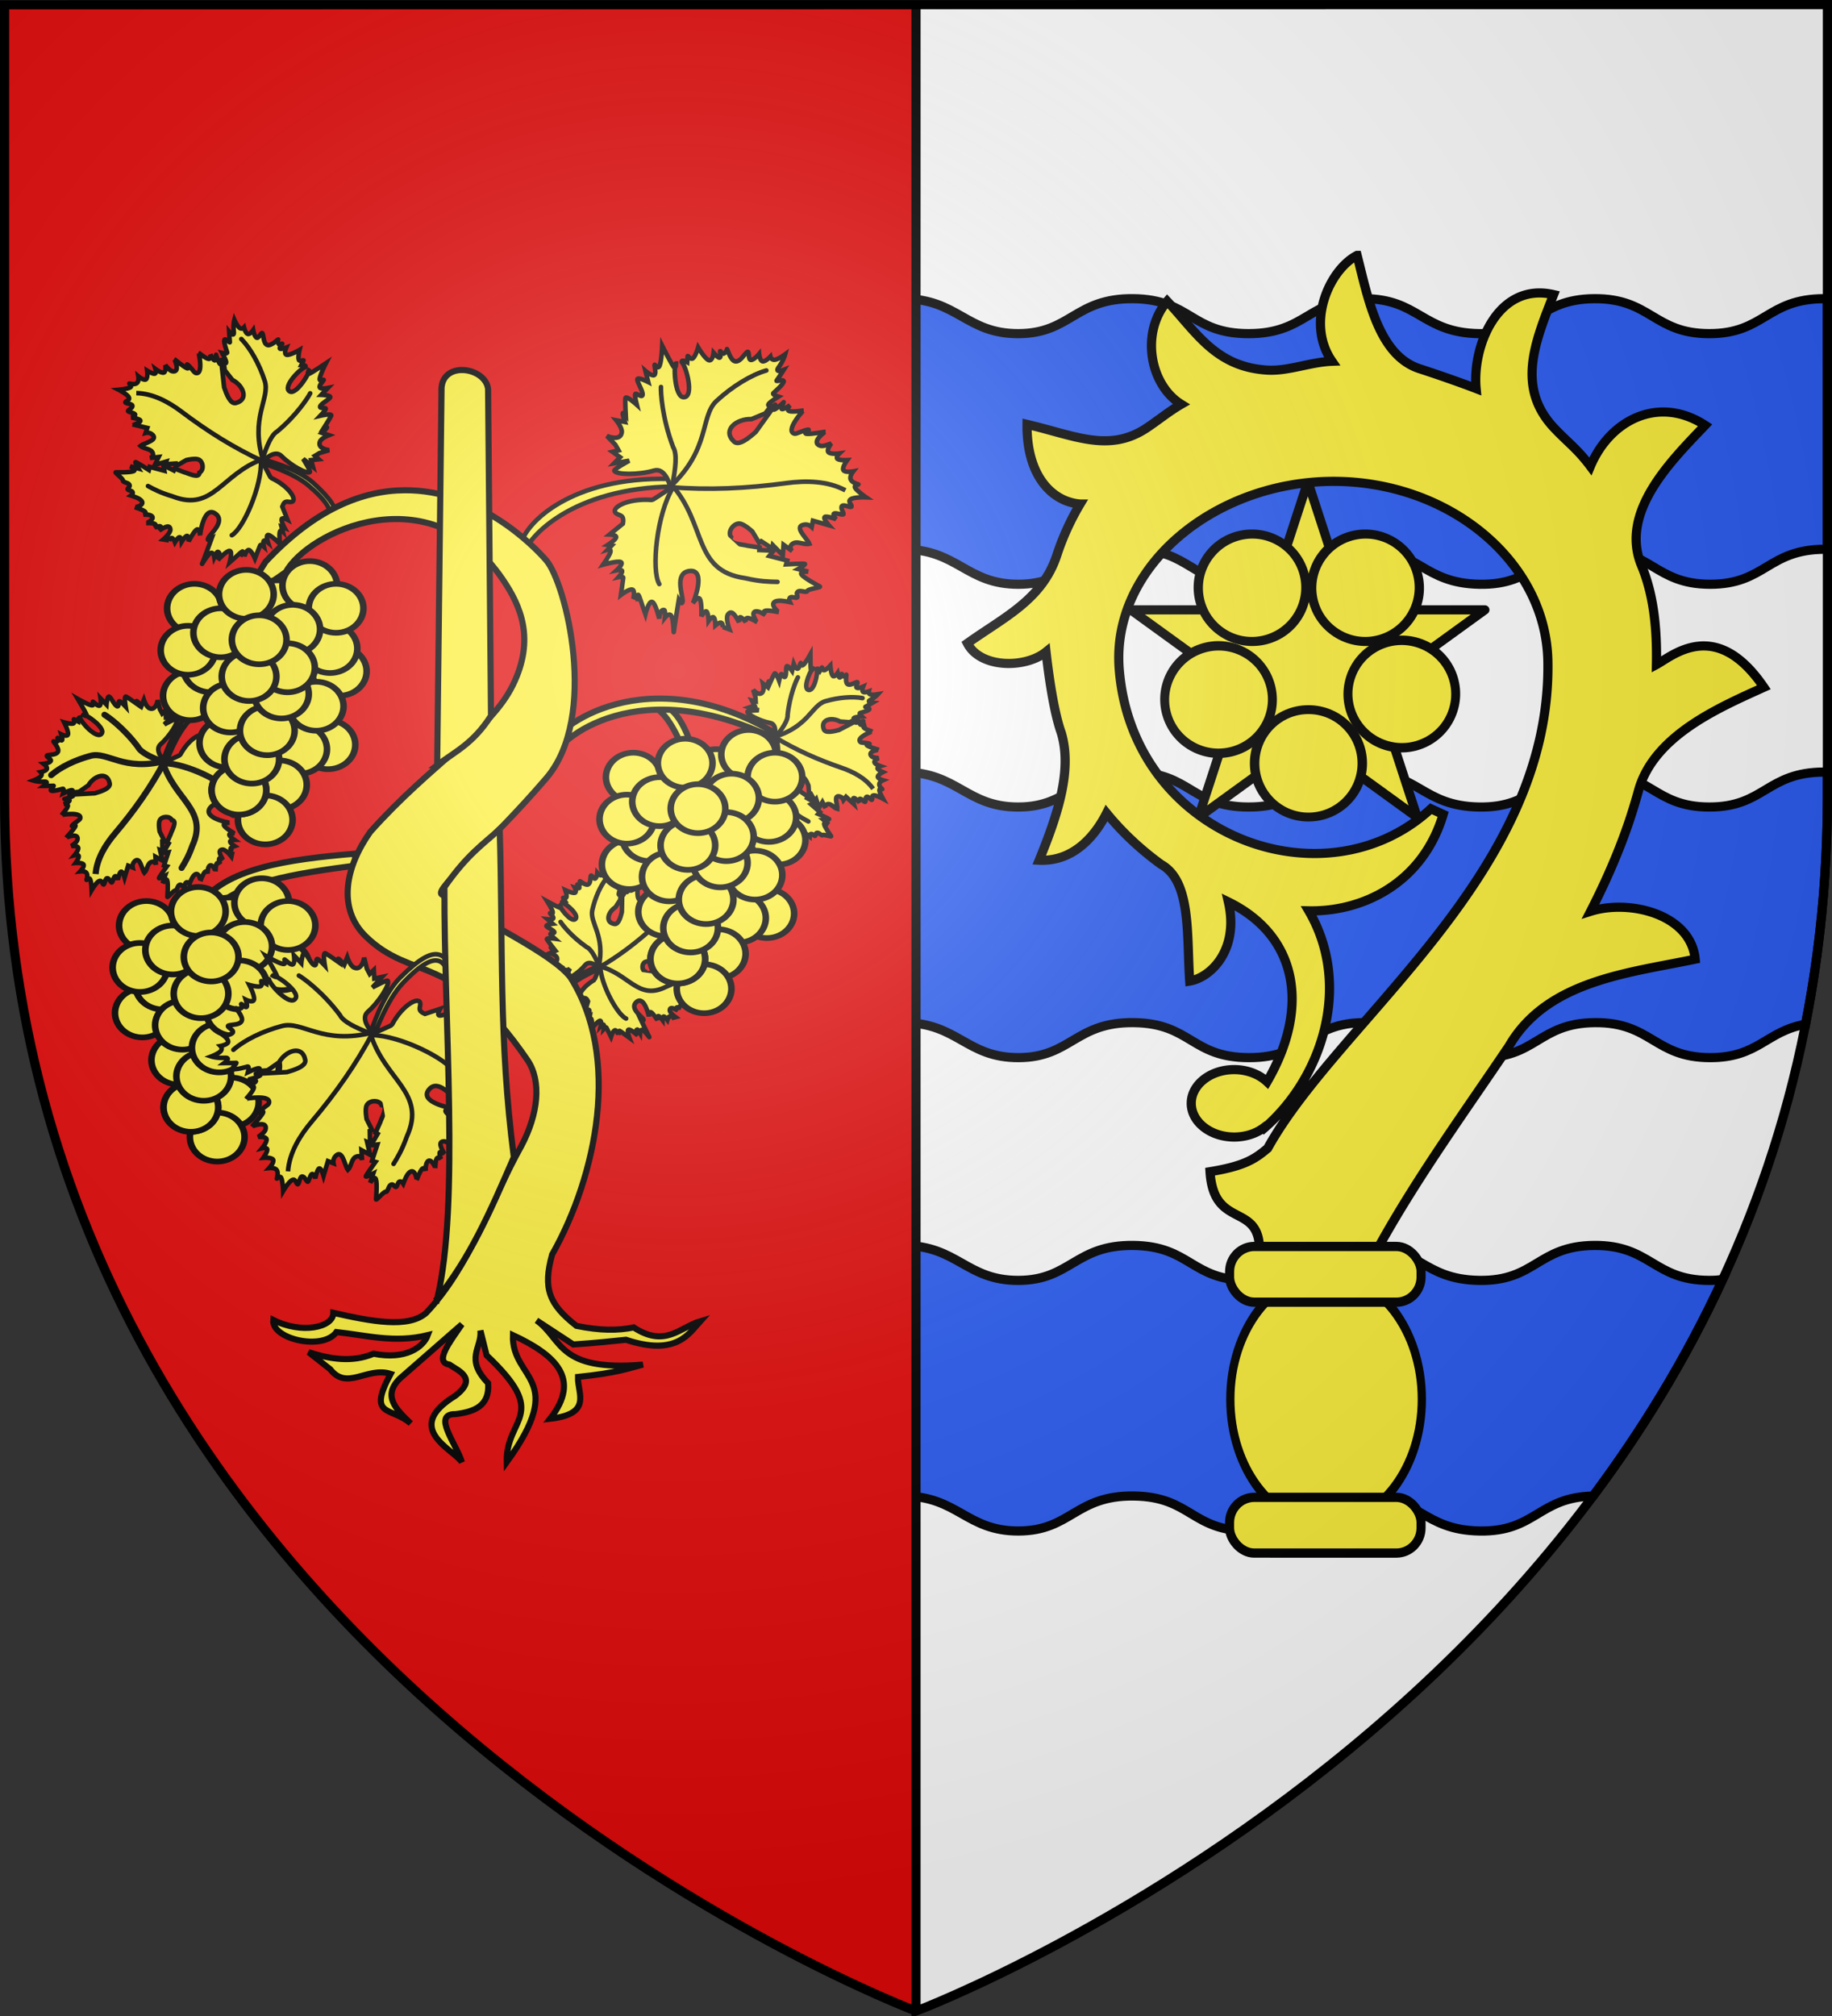 <svg xmlns="http://www.w3.org/2000/svg" xmlns:xlink="http://www.w3.org/1999/xlink" width="600" height="660"><rect width="100%" height="100%" fill="#333333" stroke="none"/><radialGradient id="d" cx="221.445" cy="226.331" r="300" gradientTransform="matrix(1.353 0 0 1.349 -77.63 -85.747)" gradientUnits="userSpaceOnUse"><stop offset="0" stop-color="#fff" stop-opacity=".314"/><stop offset=".19" stop-color="#fff" stop-opacity=".251"/><stop offset=".6" stop-color="#6b6b6b" stop-opacity=".125"/><stop offset="1" stop-opacity=".125"/></radialGradient><g fill-rule="evenodd"><path fill="#fff" d="M300 1.5v657s271.164-102.986 296.563-358.363a398 398 0 0 0 1.937-39.39V1.5z"/><path fill="#2b5df2" stroke="#000" stroke-width="3" d="M295.816 97.785c-10.637-.043-15.394 3.883-21.316 7.285v77.487c3.405-1.631 15.635-2.766 21.354-2.743 17.888.072 20.571 11.513 37.746 11.463 17.174-.05 18.572-11.702 37.726-11.463 18.852.236 18.8 11.453 37.746 11.463 18.946.011 19.748-11.44 37.748-11.463s19.105 11.145 37.746 11.463 19.183-11.303 37.764-11.463c18.587-.16 19.477 11.432 37.71 11.463 18.231.032 18.821-11.463 37.765-11.463.24 0 .46.016.695.02V97.813c-.342-.008-.667-.028-1.021-.028-18.924 0-19.515 11.475-37.729 11.444-18.214-.032-19.106-11.603-37.674-11.444-18.562.16-19.088 11.761-37.71 11.444-18.623-.318-19.745-11.466-37.727-11.444-17.982.023-18.785 11.454-37.711 11.444-18.926-.011-18.877-11.209-37.71-11.444-19.134-.239-20.516 11.394-37.673 11.444s-19.858-11.372-37.729-11.444zm0 154.975c-10.637-.044-15.394 3.88-21.316 7.283v77.486c3.405-1.63 15.635-2.763 21.354-2.74 17.888.072 20.571 11.51 37.746 11.461 17.174-.05 18.572-11.7 37.726-11.46 18.852.234 18.8 11.45 37.746 11.46s19.748-11.438 37.748-11.46 19.105 11.142 37.746 11.46 19.183-11.301 37.764-11.46c18.587-.16 19.477 11.428 37.71 11.46 15.882.028 18.393-8.68 31.296-10.926 4.615-23.437 7.164-48.298 7.164-74.636v-7.9c-.342-.009-.667-.028-1.021-.028-18.924 0-19.515 11.475-37.729 11.443-18.214-.031-19.106-11.603-37.674-11.443-18.562.16-19.088 11.761-37.71 11.443-18.623-.318-19.745-11.466-37.727-11.443s-18.785 11.454-37.711 11.443c-18.926-.01-18.877-11.208-37.71-11.443-19.134-.24-20.516 11.393-37.673 11.443s-19.858-11.372-37.729-11.443zm0 154.972c-10.637-.043-15.394 3.883-21.316 7.286v77.486c3.405-1.63 15.635-2.766 21.354-2.742 17.888.071 20.571 11.51 37.746 11.46 17.174-.05 18.572-11.7 37.726-11.46 18.852.235 18.8 11.45 37.746 11.46s19.748-11.438 37.748-11.46 19.105 11.143 37.746 11.46c18.442.315 19.182-11.044 37.184-11.443 15.952-21.365 30.448-44.947 42.436-70.863-1.36.164-2.821.263-4.436.26-18.214-.032-19.106-11.603-37.674-11.444-18.562.16-19.088 11.762-37.71 11.444-18.623-.318-19.745-11.466-37.727-11.444-17.982.023-18.785 11.454-37.711 11.444s-18.877-11.208-37.71-11.444c-19.134-.238-20.516 11.394-37.673 11.444s-19.858-11.372-37.729-11.444z"/><path fill="#e20909" d="M1.5 1.5v259.246c0 13.518.669 26.64 1.938 39.39C29.008 556.583 300 658.5 300 658.5V1.5z"/></g><path fill="none" stroke="#000" stroke-width="3" d="M300 658.5V1.5"/><g stroke="#000"><g transform="translate(894 -304)"><path fill="#fcef3c" fill-rule="evenodd" stroke-width="2" d="M-665.914 552.234c-2.68-6.878-5.07-15.203-10.94-17.438l-3.66.266c5.08 2.086 8.534 9.96 11.944 17.993z"/><g fill="#fcef3c" stroke-width="2.132"><path fill-rule="evenodd" d="M-225.343 338.522c-2.299-1.61-9.748-2.207 1.861-14.096 4.828-4.944 14.4-8.72 14.4-8.72s-1.886 4.869-2.086 4.984c-6.214 3.583-8.34 8.754-5.923 8.653.997.069 1.957-1.089 3.023 1.295l-1.319 4.533s1.623-1.05 1.925-.38c.302.669-.718 3.058-.718 3.058l.983-.477-.237 1.521s.675-.835 1.002.197c.327 1.031.304 3.93.304 3.93s2.6-3.14 3.586-3.344c.986-.205.357 2.523.357 2.523s.975-1.023 1.351-.709.152 1.965.152 1.965.93-.994 1.167-.593c.238.4 2.157 4.28 2.157 4.28s.896-2.758 1.753-3.02 1.675 1.973 1.675 1.973-.054-1.374.297-1.422c.35-.048 1.108 1.23 1.108 1.23s-2.513-2.96.527-.606 3.251 2.497 3.251 2.497-1.405-3.652-.456-3.972 4.254 2.694 4.254 2.694-1.427-2.3-.232-2.74c.365-.134 1.346 1.63 1.346 1.63s.113-1.89 1.18-1.425 3.442 3.887 3.086 3.286c-.356-.6-3.866-8.017-3.866-8.017s1.744.836 1.042-.378c-.75-1.296-6.405-5.022-3.165-7.902 3.626-3.224 5.814 6.412 5.802 6.8 0 0-.083-2.488.916-2.083s3.08 3.702 3.08 3.702-.192-1.871.395-1.895 1.952 1.799 1.952 1.799.01-1.585.573-1.595c.564-.01 1.682 1.557 1.682 1.557s.379-1.336.876-1.51c.498-.175 1.115.813 1.115.813l-.06-.1 1.866-.482s-2.436-1.747-2.66-2.98c-.13-2.273 2.448-.768 3.714-.152 0 0-.956-1.187-.435-1.375.52-.19 1.945.292 1.945.292s-.879-.788-.225-1.232c.655-.444 2.842-.543 2.842-.543-.362.055-3.998-1.575-1.3-2.62.507-.196 1.985-.281 1.985-.281s-1.26-.31-.594-1.002c.666-.691 3.257-1.764 3.257-1.764-.277.125-4.424-.495-1.787-2.59.771-.612 2.703-1.417 2.703-1.417s-.876-.516-.654-1.102 1.84-.74 1.543-1.24-1.01-.638-.68-1.36c.332-.722 2.21-.97 2.005-1.53-.205-.558 2.636-3.023 2.148-2.992-.488.03-4.73.558-5.973.169-1.243-.39 1.002-1.726 1.002-1.726l-2.697 1.001s1.134-2.358.705-2.227-4.16 3.017-4.16 3.017l-.35-1.017-4.779 1.756.151-1.88-3.322 2.08-.356-.601-3.04 1.49c-1.19.37-4.86 2.822-5.11.59-1.637-.622-1.62-3.574-.07-4.407 1.153-.62 4.085-.166 4.085-.166l3.297 1.507.224-.69 3.626-.073-.382-.86 3.857.745-1.484-2.505 2.954.074s-1.445-.212-1.135-1.487c.423-1.741 2.713-1.561 3.883-2.843-1.374-.925-6.593-1.366-4.056-3.641.818-.733 1.958-.54 1.958-.54l-.706-1.617 4.319-1.468s-2.405-.588-2.236-1.21c.17-.62 2.914-1.275 2.914-1.275s-1.548-.37-1.325-.955c.222-.586 2.452-.986 2.215-1.387-.238-.4-1.746-.864-1.59-1.614.157-.75 2.512-.886 2.215-1.387-.297-.5-1.752-.448-1.286-1.53.466-1.081 3.151-2.796 3.151-2.796s-2.97.006-3.923-.428.54-1.437.112-1.306c-.429.13-1.708.588-2.499.054-.791-.535-.666-2.193-.666-2.193s-1.648 1.65-2.426 1.245c-.779-.406-.687-2.867-.687-2.867s-1.719 1.317-2.426 1.244-.402-1.533-.402-1.533-1.854 1.676-2.703 1.418c-.85-.259-.693-2.45-.693-2.45s-1.248 2.006-2.077 2.26c-2.911.896-1.16-3.942-1.095-3.983 0 0-2.862 2.856-3.922 3.417s.36-1.634-.317-1.175-1.98 2.834-2.393 3.008c-2.708 1.146-1.763-6.586-1.663-6.65 0 0-2.173 2.151-3.144 2.381-.97.23-.739-1.46-.739-1.46s-.77 2.062-1.252 2.157c-.481.096-.634-2.35-.673-1.776s-.588 2.531-.962 3.075c-.374.543-.574-2.25-.534-.902l-.17 8.896c-.542 2.19-1.526 5.863-3.413 5.57-4.626-.717-2.952-5.702.434-7.807l2.246-3.485.132-2.554s-.902.668-.851-.154c.05-.821 1.054-3.132 1.054-3.132s-1.806.582-1.675-.05c.132-.632.86-3.354.553-4.192s-1.82 1.414-1.78.84-.066-3.529-.066-3.529-1.622 2.389-1.556.15c.065-2.238-.549-3.914-.549-3.914s-.726 2.137-1.476 2.847-1.523-.008-1.523-.008-.298 2.006-1.041 2.3c-.743.293-1.932-1.125-1.932-1.125s-.196 2.285-.956 2.658-1.793-2.173-2.083-1.168.032 3.31-1.22 3.922c-1.25.612-4.021-1.876-3.784-1.476s.218 1.169-.085 1.564c-.303.396-1.365-.381-1.128.02.238.4 1.2 1.17.89 1.502-.31.331-2.129-.177-2.129-.177s1.14 2.136.053 2.438-4.398-1.229-4.398-1.229.779 2.328.529 3.24-1.767.008-1.53.408l.831 1.403s-1.8.165-1.292.809c1.706.27 8.482 6.04 5.948 7.71-2.135 1.407-7.609-6.121-7.003-6.5 0 0 .983 1.444.073 1.19-.91-.255-5.954-3.002-5.954-3.002s2.2 3.498 2.513 4.881c.314 1.383-1.497.25-1.26.651s1.803 1.653 1.518 2.347c-.285.693-2.657.427-2.657.427l2.374 2.084s-3.297.416-2.881 1.117 3.149 1.737 3.614 2.682-2.17.397-1.754 1.098 1.979 2.057 1.979 2.057-4.134-.57-3.6.331c.534.902 2.744 3.776 2.744 3.776s-1.214-.339-.976.062c.237.4 1.833 1.599 1.833 1.599l-2.208.97s2.578.746 3.138 1.88c1.18 2.39-2.82 3.14-2.82 3.14l3.31.675 1.602.782-1.147 1.267 2.558.047-.402 2.311 3.022-2.963s-2.217 4.4-1.813 4.636c1.038.607 6.126-2.766 8.977-6.264 2.008-2.464 5.776.779 5.776.779s-10.418 3.608-15.591 9.197c-10.934 11.815-5.715 13.142-1.682 16.265z" transform="matrix(.704 0 0 .703 -550.719 399.384)"/><g stroke-linecap="round"><path fill="none" d="m-169.209 288.316.374-.047c-5.557.63-10.51 3.943-14.545 7.615-8.13 7.397-16.408 13.728-25.78 19.121 3.348-15.037-4.255-20.796-2.892-26.881 1.302-5.814 3.783-11.342 6.53-14.708" transform="matrix(.704 0 0 .703 -550.719 399.384)"/><path fill-rule="evenodd" d="M-208.978 313.96c-1.79-4.033-3.616-7.638-5.674-8.559-7.089-4.908-11.412-10.488-12.18-11.75" transform="matrix(.704 0 0 .703 -550.719 399.384)"/><path fill="none" d="M-208.349 314.683c.404 8.31 7.916 22.122 12 23.973" transform="matrix(.704 0 0 .703 -550.719 399.384)"/><path fill-rule="evenodd" d="M-209.044 314.187c14.213 3.592 18.2 16.218 31.226 9.7 3.945-1.57 5.926-2.893 7.931-4.22" transform="matrix(.704 0 0 .703 -550.719 399.384)"/></g></g><g fill="#fcef3c" stroke-width="2.132"><path fill-rule="evenodd" d="M-175.985 87.346c-46.31-1.166-67.087 20.948-68.998 29.66l1.143 5.084c1.867-7.572 22.317-30.553 69.568-31.186z" transform="matrix(.704 0 0 .703 -550.719 399.384)"/><path fill-rule="evenodd" d="M-176.59 92.216s-7.29 4.96-7.678 4.929c-12.074-.978-19.986 4.173-16.53 6.349 1.32 1.052 3.765.364 2.96 4.699l-6.18 5.038s3.265.096 3.042 1.315c-.222 1.22-3.93 3.564-3.93 3.564l1.823.278-1.788 1.888s1.74-.513 1.205 1.234-3.345 5.754-3.345 5.754 6.624-1.87 8.19-1.21c1.567.66-1.923 3.85-1.923 3.85s2.337-.486 2.558.31c.222.797-1.672 2.878-1.672 2.878s2.245-.49 2.19.294c-.053.784-1.105 8.018-1.105 8.018s3.89-2.975 5.333-2.518c1.442.458.437 4.348.437 4.348s1.241-1.961 1.775-1.692.362 2.771.362 2.771-.656-6.522 1.313-.335 2.126 6.588 2.126 6.588 1.548-6.425 3.174-5.959 3.33 7.822 3.33 7.822.223-4.565 2.305-4.03c.636.164.307 3.556.307 3.556s1.97-2.52 3.007-.85 1.059 8.704 1.14 7.527 2.313-14.851 2.313-14.851 1.622 2.835 1.81.474c.2-2.521-4.089-13.123 3.177-14.02 8.13-1.004 1.934 14.489 1.544 15.017 0 0 2.271-3.54 3.272-2.02s.731 8.1.731 8.1 1.528-2.785 2.367-2.256.988 4.373.988 4.373 1.533-2.195 2.326-1.667.846 3.776.846 3.776 1.807-1.494 2.666-1.26c.859.236.77 2.2.77 2.2l.013-.197 3.055 1.12s-1.711-4.765-.841-6.694c1.998-3.284 4.139 1.28 5.31 3.35 0 0-.192-2.566.713-2.329s2.423 2.272 2.423 2.272-.466-1.939.87-1.929c1.335.01 4.47 1.97 4.47 1.97-.555-.27-4.048-6.022.705-4.888.893.213 3.029 1.512 3.029 1.512s-1.454-1.639.135-1.962 6.218.67 6.218.67c-.505-.09-5.676-4.929-.002-5.312 1.66-.113 5.116.62 5.116.62s-.722-1.557.149-2.157c.87-.601 3.266.735 3.333-.246.068-.98-.793-1.855.36-2.542s4 .768 4.252-.204c.251-.973 6.564-1.676 5.856-2.101-.707-.425-7.11-3.76-8.465-5.492s3.047-1.439 3.047-1.439l-4.709-1.193s3.836-2.19 3.115-2.42c-.721-.228-8.674.206-8.674.206l.49-1.75-8.329-2.14 2.013-2.469-6.613-.294.081-1.177-5.654-.841c-2.01-.629-9.46-.738-7.668-4.08-1.68-2.435 1.172-6.522 4.125-6.194 2.198.244 5.84 3.686 5.84 3.686l3.138 5.255.973-.744 5.11 3.376.292-1.562 4.65 4.733.337-4.905 4.036 2.934s-1.804-1.68-.151-3.154c2.257-2.015 5.267.43 8.122-.23-1.023-2.603-7.856-8.22-2.147-8.95 1.84-.235 3.24 1.128 3.24 1.128l.57-2.926 7.409 2.1s-2.779-3.124-1.948-3.825c.832-.7 5.273 1.022 5.273 1.022s-1.797-1.999-.926-2.6c.87-.6 4.354.981 4.408.197.054-.785-1.598-2.875-.661-3.768.936-.893 4.34 1.176 4.408.196.068-.981-2.006-2.303-.321-3.36s7.061-.866 7.061-.866-4.134-2.84-5.043-4.356 2.129-1.48 1.408-1.709-2.938-.819-3.526-2.32c-.587-1.503 1.176-3.687 1.176-3.687s-3.873.713-4.565-.596c-.693-1.31 1.793-4.643 1.793-4.643s-3.651.182-4.565-.596c-.913-.779.91-2.518.91-2.518s-4.183.552-5.116-.62c-.932-1.174 1.386-4.071 1.386-4.071s-3.658 1.593-5.054 1.153c-4.906-1.547 2.167-6.594 2.297-6.588 0 0-6.718 1.226-8.728.99-2.01-.238 2.067-1.926.686-1.938s-5.47 2.041-6.21 1.888c-4.864-1.003 3.863-10.847 4.063-10.838 0 0-5.083.906-6.654.295-1.57-.61.373-2.738.373-2.738s-3.048 2.127-3.809 1.798c-.76-.329 1.373-3.874.768-3.114s-3.244 2.955-4.285 3.352 1.36-3.679.122-1.766l-8.764 12.203c-2.855 2.525-7.743 6.687-10.086 4.471-5.743-5.432 1.364-10.757 8.089-10.435l6.463-2.691 2.631-3.425s-1.893.063-1.034-1.03c.858-1.093 4.468-3.343 4.468-3.343s-3.069-.924-2.28-1.676 4.41-3.837 4.787-5.296-3.885.22-3.28-.54c.606-.76 3.29-4.969 3.29-4.969s-4.543 1.766-2.306-1.283 2.99-5.967 2.99-5.967-3.058 2.275-4.78 2.542c-1.723.268-2.11-1.47-2.11-1.47s-2.338 2.503-3.653 2.198c-1.315-.304-1.607-3.416-1.607-3.416s-2.463 2.99-3.876 2.779c-1.414-.21-.41-4.74-1.778-3.62-1.366 1.12-3.129 4.632-5.454 4.282s-3.792-6.465-3.846-5.68-.817 1.833-1.618 2.093-1.532-1.84-1.586-1.055.546 2.78-.203 2.943c-.748.163-2.79-2.289-2.79-2.289s-.464 4.062-2.264 3.441c-1.8-.62-4.935-5.925-4.935-5.925s-1.15 3.983-2.372 5.01c-1.222 1.028-2.463-1.683-2.518-.898l-.189 2.746s-2.66-1.496-2.571-.115c2.111 2.013 6 16.528.877 16.42-4.319-.09-4.71-15.803-3.503-15.75 0 0-.02 2.951-1.04 1.726s-5.4-9.882-5.4-9.882-.296 6.972-1.186 9.195-2.32-1.087-2.374-.302.92 4.025-.141 4.716-4.103-1.953-4.103-1.953l1.301 5.174s-4.98-2.583-5.075-1.21 2.712 5.433 2.452 7.193-3.395-1.529-3.49-.156c-.094 1.374.778 4.757.778 4.757s-5.2-4.756-5.322-2.99c-.121 1.765.195 7.878.195 7.878s-1.362-1.634-1.416-.85c-.054.785 1.016 3.98 1.016 3.98l-4.001-.767s2.87 3.508 2.56 5.623c-.65 4.453-6.931 1.66-6.931 1.66l3.954 4.11 1.478 2.624-2.81.662 3.512 2.517-2.774 2.828 7.04-1.221s-7.299 3.99-6.964 4.705c.86 1.84 11.168 2.028 18.484-.1 5.153-1.5 7.283 6.619 7.283 6.619z" transform="matrix(.704 0 0 .703 -550.719 399.384)"/><g stroke-linecap="round"><path fill="none" d="m-94.903 92.37.564.291c-8.329-4.452-18.389-4.593-27.52-3.358-18.392 2.488-35.97 3.353-54.17 1.864 19.072-17.693 14.026-32.988 21.754-40.14 7.384-6.834 16.132-12.14 23.178-14.185" transform="matrix(.704 0 0 .703 -550.719 399.384)"/><path fill="none" d="M-174.772 89.888c1.379-7.32 2.297-14.083.318-17.336-5.148-13.619-5.809-25.521-5.665-28.012M-174.59 91.498c-7.406 11.937-10.205 38.34-6.303 44.83" transform="matrix(.704 0 0 .703 -550.719 399.384)"/><path fill-rule="evenodd" d="M-175.081 90.141c16.313 18.62 9.751 39.994 34.106 43.423 6.991 1.597 11.013 1.658 15.07 1.737" transform="matrix(.704 0 0 .703 -550.719 399.384)"/></g></g><path fill="#fcef3c" fill-rule="evenodd" stroke-width="2" d="M-639.736 544.248c-42.674-25.384-72.657-1.915-74.003 4.21l.805 3.573c1.315-5.323 27.627-29.137 74.405-5.282z"/><g fill="#fcef3c" stroke-width="2.132"><path fill-rule="evenodd" d="M-339.687 109.716c2.974-2.518 13.201-4.287-4.36-19.257-7.304-6.226-21.02-10.237-21.02-10.237s3.226 6.495 3.517 6.63c9.048 4.167 12.642 11.05 9.288 11.215-1.37.222-2.845-1.257-4.017 2.174l2.398 6.103s-2.378-1.247-2.71-.283c-.333.964 1.38 4.139 1.38 4.139l-1.42-.536.521 2.074s-1.04-1.069-1.36.4c-.322 1.467.076 5.472.076 5.472s-3.993-4.011-5.382-4.17c-1.39-.159-.174 3.535-.174 3.535s-1.478-1.29-1.959-.809c-.48.482.039 2.737.039 2.737s-1.411-1.257-1.689-.673-2.44 6.193-2.44 6.193-1.59-3.701-2.808-3.955c-1.218-.253-2.066 2.94-2.066 2.94s-.099-1.906-.59-1.928c-.492-.022-1.377 1.84-1.377 1.84s3.1-4.41-.806-.77-4.18 3.865-4.18 3.865 1.481-5.229.128-5.55c-1.354-.322-5.541 4.263-5.541 4.263s1.681-3.362-.027-3.818c-.522-.139-1.654 2.425-1.654 2.425s-.396-2.6-1.812-1.822c-1.416.779-4.269 5.812-3.852 4.936s4.33-11.577 4.33-11.577-2.306 1.377-1.488-.39c.873-1.888 8.221-7.758 3.375-11.33-5.423-3.999-7.229 9.604-7.162 10.14 0 0-.2-3.452-1.53-2.766s-3.791 5.51-3.791 5.51.028-2.612-.787-2.57c-.814.04-2.471 2.735-2.471 2.735s-.214-2.191-.995-2.133c-.78.058-2.128 2.366-2.128 2.366s-.693-1.8-1.404-1.978c-.71-.178-1.438 1.266-1.438 1.266l.07-.146-2.642-.43s3.148-2.725 3.302-4.458c-.108-3.16-3.483-.751-5.157.26 0 0 1.173-1.762.429-1.957-.745-.195-2.653.652-2.653.652s1.115-1.203.154-1.734-3.999-.39-3.999-.39c.507.03 5.33-2.684 1.466-3.788-.726-.207-2.78-.137-2.78-.137s1.702-.589.694-1.461-4.727-2.027-4.727-2.027c.398.138 6.055-1.245 2.143-3.807-1.144-.75-3.917-1.618-3.917-1.618s1.145-.825.763-1.607c-.381-.781-2.637-.79-2.29-1.52s1.317-1.01.767-1.966c-.549-.957-3.177-1.063-2.965-1.861.212-.799-4.029-3.848-3.35-3.868.678-.019 6.612.173 8.282-.523 1.67-.695-1.604-2.26-1.604-2.26l3.856 1.044s-1.866-3.117-1.257-2.99 6.134 3.644 6.134 3.644l.355-1.45 6.833 1.822-.448-2.58 4.859 2.455.416-.876 4.392 1.677c1.693.36 7.078 3.285 7.14.168 2.188-1.069 1.79-5.148-.458-6.104-1.674-.71-5.672.288-5.672.288l-4.369 2.501-.397-.925-5.024.358.42-1.236-5.24 1.517 1.736-3.651-4.076.476s1.97-.477 1.38-2.2c-.805-2.355-3.949-1.816-5.73-3.44 1.784-1.454 8.946-2.724 5.148-5.55-1.224-.91-2.776-.497-2.776-.497l.771-2.327-6.157-1.483S-422 61-422.313 60.161c-.314-.838-4.192-1.394-4.192-1.394s2.094-.708 1.712-1.49c-.381-.781-3.516-1.052-3.238-1.637.277-.584 2.304-1.416 1.993-2.433-.311-1.018-3.586-.907-3.239-1.638s2.367-.841 1.585-2.278c-.782-1.436-4.712-3.468-4.712-3.468s4.109-.369 5.371-1.089-.929-1.919-.32-1.792c.61.127 2.436.597 3.463-.242 1.027-.84.644-3.116.644-3.116s2.488 2.072 3.512 1.413c1.025-.66.587-4.051.587-4.051s2.543 1.603 3.512 1.413.363-2.171.363-2.171 2.776 2.082 3.917 1.618c1.142-.465.648-3.477.648-3.477s1.98 2.617 3.158 2.864c4.14.87 1.105-5.6 1.01-5.647 0 0 4.32 3.587 5.857 4.228s-.705-2.213.29-1.665 3.097 3.668 3.69 3.858c3.89 1.241 1.604-9.333 1.457-9.407 0 0 3.278 2.698 4.65 2.894 1.372.195.837-2.113.837-2.113s1.327 2.754 2.005 2.825c.677.07.578-3.33.705-2.542.128.789 1.134 3.426 1.72 4.13s.509-3.184.625-1.315l1.36 12.28c1.03 2.962 2.855 7.916 5.428 7.272 6.306-1.578 3.36-8.26-1.59-10.741l-3.548-4.535-.505-3.516s1.331.809 1.157-.32c-.175-1.13-1.855-4.199-1.855-4.199s2.572.576 2.31-.281c-.263-.857-1.614-4.529-1.296-5.727.318-1.197 2.695 1.725 2.568.936s-.355-4.889-.355-4.889 2.545 3.098 2.171.01c-.374-3.086.262-5.482.262-5.482s1.276 2.864 2.403 3.75c1.126.887 2.105-.203 2.105-.203s.666 2.736 1.731 3.048 2.53-1.8 2.53-1.8.56 3.135 1.657 3.555c1.098.419 2.206-3.233 2.734-1.879.529 1.354.375 4.582 2.183 5.27 1.807.686 5.325-3.106 5.047-2.521-.278.584-.153 1.643.316 2.152.47.509 1.84-.7 1.562-.116s-1.512 1.771-1.041 2.19c.47.42 2.922-.515 2.922-.515s-1.305 3.099.235 3.38 5.927-2.258 5.927-2.258-.782 3.318-.32 4.548c.461 1.23 2.444-.214 2.167.37l-.972 2.045s2.51.001 1.89.955c-2.325.591-10.965 9.427-7.25 11.416 3.131 1.677 9.747-9.428 8.861-9.876 0 0-1.176 2.122.05 1.655s7.855-4.905 7.855-4.905-2.6 5.116-2.858 7.069c-.258 1.952 2.102.156 1.824.74-.278.585-2.283 2.515-1.8 3.437.481.923 3.728.255 3.728.255l-3.02 3.183s4.612.158 4.127 1.18-4.135 2.8-4.658 4.167c-.524 1.365 3.05.273 2.564 1.296-.486 1.022-2.476 3.096-2.476 3.096s5.645-1.313 5.02.001c-.624 1.315-3.315 5.57-3.315 5.57s1.634-.623 1.357-.04c-.278.585-2.333 2.444-2.333 2.444l3.177 1.063s-3.471 1.357-4.102 2.998c-1.33 3.455 4.299 3.984 4.299 3.984l-4.492 1.352-2.117 1.285 1.746 1.608-3.531.388.848 3.146-4.554-3.715s3.623 5.803 3.095 6.18c-1.36.972-8.823-3.049-13.209-7.525-3.088-3.152-7.889 1.81-7.889 1.81s14.865 3.669 22.726 10.744c16.618 14.954 9.569 17.45 4.388 22.28z" transform="matrix(.704 0 0 .703 -550.719 399.384)"/><g fill="none" stroke-linecap="round"><path d="m-423.678 47.396-.522-.019c7.765.168 15.032 4.123 21.079 8.69 12.18 9.199 24.43 16.906 38.075 23.177-6.535-20.371 3.248-29.3.593-37.542-2.537-7.875-6.668-15.205-10.894-19.512" transform="matrix(.704 0 0 .703 -550.719 399.384)"/><path d="M-365.43 77.82c1.963-5.802 4.032-11.02 6.761-12.553 9.182-7.686 14.455-15.95 15.355-17.794M-366.21 78.901c.495 11.542-8.145 31.596-13.558 34.674M-365.31 78.127c-19.201 6.768-23.117 24.734-41.956 17.372-5.655-1.674-8.562-3.252-11.502-4.831" transform="matrix(.704 0 0 .703 -550.719 399.384)"/></g></g><path fill="#fcef3c" fill-rule="evenodd" stroke-width="2" d="M-777.974 583.499c-21.887 1.877-42.37 4.773-50.495 16.64l3.334 2.853c7.862-10.127 27.822-13.007 48.114-15.69z"/><path fill="#fcef3c" fill-rule="evenodd" stroke-width="2" d="M-713.176 714.719c-3.061 11.069-1.084 16.257 7.968 23.35 7.834 1.58 13.562 1.57 18.752.506 10.314 6.768 15.237-.089 21.812-2.043-3.585 3.912-7.703 11.6-24.343 6.085-5.092.507-9.596 1.03-17.256 1.537l-12.04-7.886c8.61 6.139 6.765 16.864 34.865 14.477-5.299 1.352-8.343 2.69-21.284 4.041-.188 5.342 4.89 12.117-9.134 13.686 10.362-13.131 1.608-20.945-12.172-27.37-.46 14.943 18.186 13.616-2.025 41.582-.363-14.86 14.545-15.06-6.603-34.993l-2.025-8.106c.603 5.666-5.324 9.162 2.531 17.244.545 7.474-4.487 9.34-10.63 10.127-7.962-.158.325 9.85 2.024 15.728-2.704-4.225-19.662-11.028-2.025-21.813 7.134-5.61 1.24-7.926-2.046-10.126-5.034-.746-.042-7.209 4.071-13.18l-20.293 17.727c-5.929 5.79-1.059 10.244 3.544 14.718-6.384-5.545-14.325-1.88-6.581-16.234-7.704-2.455-14.298 5.606-19.788-1.516l-7.087-5.58c7.1 2.278 14.207 3.462 21.306.506 10.606 2.116 16.295-2.209 17.74-6.085-10.988 2.71-20.169.017-29.912-1.01-4.49 6.234-21.336 2.284-20.69-3.954 9.199 4.65 19.641 2.523 19.678-2.329 12.471 2.796 24.579 5.162 30.418 0 14.408-15.318 21.045-36.537 31.21-54.763 5.417-10.272 6.68-21.094 1.915-28.052-24.46-35.718-37.524-25.484-52.89-40.397-9.501-9.221-6.652-22.836 1.43-34.247 20.037-22.478 39.287-32.97 46.684-48.02s2.626-25.952-3.323-34.685c-23.894-35.077-64.044-15.233-70.983-2.395-10.257 7.481-14.164 8.184-6.67-3.317 16.272-17.395 31.87-23.333 45.496-23.438 24.287-.189 42.274 18.126 46.441 22.955 6.451 7.475 17.272 51.204 0 71.327-19.083 22.233-36.564 36.169-34.292 38.024 13.852 9.059 35.96 19.2 42.15 27.108 16.608 26.055 8.746 64.837-5.943 90.81z"/><path fill="#fcef3c" fill-rule="evenodd" stroke-width="2" d="m-750.82 554.497 1.428-123.613c.794-8.817 14.45-6.552 15.244.475l.068 7.655.885 99.318c-5.875 9.165-11.75 11.695-17.626 16.165z"/><g id="a" fill="#fcef3c" stroke-width="3.146"><path d="M783.942 599.635c-10.026-3.375-15.517-14.538-12.266-24.937 3.25-10.398 14.012-16.098 24.04-12.731 10.03 3.366 15.53 14.524 12.288 24.926s-14 16.11-24.03 12.753" style="fill:#fcef3c;fill-rule:evenodd;stroke:#000;stroke-width:4.592;stroke-linecap:round;stroke-linejoin:round" transform="matrix(.469 0 0 .405 -1169.047 392.374)"/><path d="M783.942 599.635c-10.026-3.375-15.517-14.538-12.266-24.937 3.25-10.398 14.012-16.098 24.04-12.731 10.03 3.366 15.53 14.524 12.288 24.926s-14 16.11-24.03 12.753" style="fill:#fcef3c;fill-rule:evenodd;stroke:#000;stroke-width:4.592;stroke-linecap:round;stroke-linejoin:round" transform="matrix(.469 0 0 .405 -1172.087 384.933)"/><path d="M783.942 599.635c-10.026-3.375-15.517-14.538-12.266-24.937 3.25-10.398 14.012-16.098 24.04-12.731 10.03 3.366 15.53 14.524 12.288 24.926s-14 16.11-24.03 12.753" style="fill:#fcef3c;fill-rule:evenodd;stroke:#000;stroke-width:4.592;stroke-linecap:round;stroke-linejoin:round" transform="matrix(.469 0 0 .405 -1189.317 370.624)"/><path d="M783.942 599.635c-10.026-3.375-15.517-14.538-12.266-24.937 3.25-10.398 14.012-16.098 24.04-12.731 10.03 3.366 15.53 14.524 12.288 24.926s-14 16.11-24.03 12.753" style="fill:#fcef3c;fill-rule:evenodd;stroke:#000;stroke-width:4.592;stroke-linecap:round;stroke-linejoin:round" transform="matrix(.469 0 0 .405 -1216.488 371.769)"/><path d="M783.942 599.635c-10.026-3.375-15.517-14.538-12.266-24.937 3.25-10.398 14.012-16.098 24.04-12.731 10.03 3.366 15.53 14.524 12.288 24.926s-14 16.11-24.03 12.753" style="fill:#fcef3c;fill-rule:evenodd;stroke:#000;stroke-width:4.592;stroke-linecap:round;stroke-linejoin:round" transform="matrix(.469 0 0 .405 -1178.714 364.328)"/><path d="M783.942 599.635c-10.026-3.375-15.517-14.538-12.266-24.937 3.25-10.398 14.012-16.098 24.04-12.731 10.03 3.366 15.53 14.524 12.288 24.926s-14 16.11-24.03 12.753" style="fill:#fcef3c;fill-rule:evenodd;stroke:#000;stroke-width:4.592;stroke-linecap:round;stroke-linejoin:round" transform="matrix(.469 0 0 .405 -1170.098 371.769)"/><path d="M783.942 599.635c-10.026-3.375-15.517-14.538-12.266-24.937 3.25-10.398 14.012-16.098 24.04-12.731 10.03 3.366 15.53 14.524 12.288 24.926s-14 16.11-24.03 12.753" style="fill:#fcef3c;fill-rule:evenodd;stroke:#000;stroke-width:4.592;stroke-linecap:round;stroke-linejoin:round" transform="matrix(.469 0 0 .405 -1217.813 400.388)"/><path d="M783.942 599.635c-10.026-3.375-15.517-14.538-12.266-24.937 3.25-10.398 14.012-16.098 24.04-12.731 10.03 3.366 15.53 14.524 12.288 24.926s-14 16.11-24.03 12.753" style="fill:#fcef3c;fill-rule:evenodd;stroke:#000;stroke-width:4.592;stroke-linecap:round;stroke-linejoin:round" transform="matrix(.469 0 0 .405 -1211.186 391.23)"/><path d="M783.942 599.635c-10.026-3.375-15.517-14.538-12.266-24.937 3.25-10.398 14.012-16.098 24.04-12.731 10.03 3.366 15.53 14.524 12.288 24.926s-14 16.11-24.03 12.753" style="fill:#fcef3c;fill-rule:evenodd;stroke:#000;stroke-width:4.592;stroke-linecap:round;stroke-linejoin:round" transform="matrix(.469 0 0 .405 -1218.59 385.506)"/><path d="M783.942 599.635c-10.026-3.375-15.517-14.538-12.266-24.937 3.25-10.398 14.012-16.098 24.04-12.731 10.03 3.366 15.53 14.524 12.288 24.926s-14 16.11-24.03 12.753" style="fill:#fcef3c;fill-rule:evenodd;stroke:#000;stroke-width:4.592;stroke-linecap:round;stroke-linejoin:round" transform="matrix(.469 0 0 .405 -1184.29 378.637)"/><path d="M783.942 599.635c-10.026-3.375-15.517-14.538-12.266-24.937 3.25-10.398 14.012-16.098 24.04-12.731 10.03 3.366 15.53 14.524 12.288 24.926s-14 16.11-24.03 12.753" style="fill:#fcef3c;fill-rule:evenodd;stroke:#000;stroke-width:4.592;stroke-linecap:round;stroke-linejoin:round" transform="matrix(.469 0 0 .405 -1207.873 379.782)"/><path d="M783.942 599.635c-10.026-3.375-15.517-14.538-12.266-24.937 3.25-10.398 14.012-16.098 24.04-12.731 10.03 3.366 15.53 14.524 12.288 24.926s-14 16.11-24.03 12.753" style="fill:#fcef3c;fill-rule:evenodd;stroke:#000;stroke-width:4.592;stroke-linecap:round;stroke-linejoin:round" transform="matrix(.469 0 0 .405 -1199.485 367.19)"/><path d="M783.942 599.635c-10.026-3.375-15.517-14.538-12.266-24.937 3.25-10.398 14.012-16.098 24.04-12.731 10.03 3.366 15.53 14.524 12.288 24.926s-14 16.11-24.03 12.753" style="fill:#fcef3c;fill-rule:evenodd;stroke:#000;stroke-width:4.592;stroke-linecap:round;stroke-linejoin:round" transform="matrix(.469 0 0 .405 -1172.75 416.415)"/><path d="M783.942 599.635c-10.026-3.375-15.517-14.538-12.266-24.937 3.25-10.398 14.012-16.098 24.04-12.731 10.03 3.366 15.53 14.524 12.288 24.926s-14 16.11-24.03 12.753" style="fill:#fcef3c;fill-rule:evenodd;stroke:#000;stroke-width:4.592;stroke-linecap:round;stroke-linejoin:round" transform="matrix(.469 0 0 .405 -1182.027 417.895)"/><path d="M783.942 599.635c-10.026-3.375-15.517-14.538-12.266-24.937 3.25-10.398 14.012-16.098 24.04-12.731 10.03 3.366 15.53 14.524 12.288 24.926s-14 16.11-24.03 12.753" style="fill:#fcef3c;fill-rule:evenodd;stroke:#000;stroke-width:4.592;stroke-linecap:round;stroke-linejoin:round" transform="matrix(.469 0 0 .405 -1176.612 403.822)"/><path d="M783.942 599.635c-10.026-3.375-15.517-14.538-12.266-24.937 3.25-10.398 14.012-16.098 24.04-12.731 10.03 3.366 15.53 14.524 12.288 24.926s-14 16.11-24.03 12.753" style="fill:#fcef3c;fill-rule:evenodd;stroke:#000;stroke-width:4.592;stroke-linecap:round;stroke-linejoin:round" transform="matrix(.469 0 0 .405 -1205.885 415.842)"/><path d="M783.942 599.635c-10.026-3.375-15.517-14.538-12.266-24.937 3.25-10.398 14.012-16.098 24.04-12.731 10.03 3.366 15.53 14.524 12.288 24.926s-14 16.11-24.03 12.753" style="fill:#fcef3c;fill-rule:evenodd;stroke:#000;stroke-width:4.592;stroke-linecap:round;stroke-linejoin:round" transform="matrix(.469 0 0 .405 -1204.673 404.394)"/><path d="M783.942 599.635c-10.026-3.375-15.517-14.538-12.266-24.937 3.25-10.398 14.012-16.098 24.04-12.731 10.03 3.366 15.53 14.524 12.288 24.926s-14 16.11-24.03 12.753" style="fill:#fcef3c;fill-rule:evenodd;stroke:#000;stroke-width:4.592;stroke-linecap:round;stroke-linejoin:round" transform="matrix(.469 0 0 .405 -1188.654 429.58)"/><path d="M783.942 599.635c-10.026-3.375-15.517-14.538-12.266-24.937 3.25-10.398 14.012-16.098 24.04-12.731 10.03 3.366 15.53 14.524 12.288 24.926s-14 16.11-24.03 12.753" style="fill:#fcef3c;fill-rule:evenodd;stroke:#000;stroke-width:4.592;stroke-linecap:round;stroke-linejoin:round" transform="matrix(.469 0 0 .405 -1193.293 441.027)"/><path d="M783.942 599.635c-10.026-3.375-15.517-14.538-12.266-24.937 3.25-10.398 14.012-16.098 24.04-12.731 10.03 3.366 15.53 14.524 12.288 24.926s-14 16.11-24.03 12.753" style="fill:#fcef3c;fill-rule:evenodd;stroke:#000;stroke-width:4.592;stroke-linecap:round;stroke-linejoin:round" transform="matrix(.469 0 0 .405 -1201.908 431.297)"/><path d="M783.942 599.635c-10.026-3.375-15.517-14.538-12.266-24.937 3.25-10.398 14.012-16.098 24.04-12.731 10.03 3.366 15.53 14.524 12.288 24.926s-14 16.11-24.03 12.753" style="fill:#fcef3c;fill-rule:evenodd;stroke:#000;stroke-width:4.592;stroke-linecap:round;stroke-linejoin:round" transform="matrix(.469 0 0 .405 -1201.908 431.297)"/><path d="M783.942 599.635c-10.026-3.375-15.517-14.538-12.266-24.937 3.25-10.398 14.012-16.098 24.04-12.731 10.03 3.366 15.53 14.524 12.288 24.926s-14 16.11-24.03 12.753" style="fill:#fcef3c;fill-rule:evenodd;stroke:#000;stroke-width:4.592;stroke-linecap:round;stroke-linejoin:round" transform="matrix(.469 0 0 .405 -1197.705 421.132)"/><path d="M783.942 599.635c-10.026-3.375-15.517-14.538-12.266-24.937 3.25-10.398 14.012-16.098 24.04-12.731 10.03 3.366 15.53 14.524 12.288 24.926s-14 16.11-24.03 12.753" style="fill:#fcef3c;fill-rule:evenodd;stroke:#000;stroke-width:4.592;stroke-linecap:round;stroke-linejoin:round" transform="matrix(.469 0 0 .405 -1192.63 411.835)"/><path d="M783.942 599.635c-10.026-3.375-15.517-14.538-12.266-24.937 3.25-10.398 14.012-16.098 24.04-12.731 10.03 3.366 15.53 14.524 12.288 24.926s-14 16.11-24.03 12.753" style="fill:#fcef3c;fill-rule:evenodd;stroke:#000;stroke-width:4.592;stroke-linecap:round;stroke-linejoin:round" transform="matrix(.469 0 0 .405 -1187.991 399.815)"/><path d="M783.942 599.635c-10.026-3.375-15.517-14.538-12.266-24.937 3.25-10.398 14.012-16.098 24.04-12.731 10.03 3.366 15.53 14.524 12.288 24.926s-14 16.11-24.03 12.753" style="fill:#fcef3c;fill-rule:evenodd;stroke:#000;stroke-width:4.592;stroke-linecap:round;stroke-linejoin:round" transform="matrix(.469 0 0 .405 -1186.003 391.23)"/><path d="M783.942 599.635c-10.026-3.375-15.517-14.538-12.266-24.937 3.25-10.398 14.012-16.098 24.04-12.731 10.03 3.366 15.53 14.524 12.288 24.926s-14 16.11-24.03 12.753" style="fill:#fcef3c;fill-rule:evenodd;stroke:#000;stroke-width:4.592;stroke-linecap:round;stroke-linejoin:round" transform="matrix(.469 0 0 .405 -1198.595 394.092)"/><path d="M783.942 599.635c-10.026-3.375-15.517-14.538-12.266-24.937 3.25-10.398 14.012-16.098 24.04-12.731 10.03 3.366 15.53 14.524 12.288 24.926s-14 16.11-24.03 12.753" style="fill:#fcef3c;fill-rule:evenodd;stroke:#000;stroke-width:4.592;stroke-linecap:round;stroke-linejoin:round" transform="matrix(.469 0 0 .405 -1195.281 382.071)"/></g><g fill="#fcef3c" stroke-width="2.132"><path fill-rule="evenodd" d="M-284.026 326.127c-2.656-3.508-4.024-15.144-21.974 3.734-7.465 7.85-12.826 23.065-12.826 23.065s7.519-3.238 7.687-3.557c5.252-9.944 13.23-13.573 13.212-9.783.166 1.558-1.592 3.13 2.204 4.662l7.026-2.33s-1.552 2.604-.486 3.038 4.75-1.302 4.75-1.302l-.69 1.567 2.37-.46s-1.27 1.107.366 1.559c1.635.451 6.173.248 6.173.248s-4.765 4.256-5.03 5.812c-.263 1.556 3.974.412 3.974.412s-1.545 1.588-1.031 2.158c.513.571 3.086.125 3.086.125s-1.503 1.513-.861 1.862 6.83 3.13 6.83 3.13-4.269 1.565-4.63 2.922 3.188 2.51 3.188 2.51-2.154-.006-2.21.547c-.054.553 1.99 1.664 1.99 1.664s-4.78-3.764-.916.861c3.864 4.626 4.1 4.949 4.1 4.949s-5.804-1.99-6.25-.484 4.467 6.507 4.467 6.507-3.686-2.101-4.305-.204c-.189.58 2.632 2.013 2.632 2.013s-2.956.287-2.165 1.931 6.29 5.168 5.328 4.645-12.785-5.59-12.785-5.59 1.412 2.683-.53 1.653c-2.074-1.1-8.24-9.742-12.564-4.5-4.84 5.869 10.383 8.737 10.991 8.695 0 0-3.904.015-3.212 1.556s5.98 4.61 5.98 4.61-2.943-.192-2.947.73c-.004.92 2.932 2.953 2.932 2.953s-2.483.107-2.465.99c.017.884 2.536 2.544 2.536 2.544s-2.07.671-2.315 1.461c-.244.79 1.338 1.699 1.338 1.699l-.16-.087-.646 2.95s-2.878-3.715-4.823-3.995c-3.569-.072-1.06 3.88-.022 5.829 0 0-1.915-1.43-2.18-.603s.572 3.03.572 3.03-1.287-1.33-1.945-.28c-.657 1.051-.685 4.483-.685 4.483.065-.57-2.699-6.17-4.18-1.883-.278.805-.325 3.125-.325 3.125s-.56-1.955-1.604-.872-2.574 5.204-2.574 5.204c.18-.44-1.032-6.902-4.16-2.65-.915 1.245-2.064 4.317-2.064 4.317s-.86-1.341-1.764-.959-1.052 2.924-1.853 2.489c-.802-.436-1.058-1.547-2.17-.986-1.113.56-1.393 3.516-2.28 3.228s-4.584 4.306-4.564 3.54.6-7.443-.082-9.368c-.682-1.924-2.646 1.67-2.646 1.67l1.413-4.282s-3.628 1.912-3.448 1.233 4.484-6.691 4.484-6.691l-1.614-.489 2.474-7.59-2.936.346 3.065-5.325-.962-.523 2.159-4.848c.51-1.887 4.137-7.777.627-8.039-1.07-2.53-5.693-2.333-6.908.144-.904 1.842-.023 6.41-.023 6.41l2.551 5.078-1.067.39.096 5.686-1.368-.55 1.39 6-4.01-2.18.287 4.623s-.417-2.25-2.396-1.69c-2.703.763-2.288 4.34-4.228 6.247-1.529-2.1-2.522-10.25-5.94-6.142-1.1 1.323-.73 3.099-.73 3.099l-2.576-1.012-2.048 6.85s-1.062-3.734-2.025-3.432c-.964.302-1.829 4.639-1.829 4.639s-.67-2.404-1.573-2.021c-.905.382-1.403 3.899-2.044 3.55-.642-.348-1.455-2.684-2.622-2.396s-1.242 3.987-2.043 3.55c-.802-.435-.804-2.718-2.471-1.925s-4.198 5.098-4.198 5.098-.164-4.653-.899-6.12c-.734-1.468-2.22.93-2.04.25.181-.679.823-2.709-.06-3.918-.883-1.208-3.473-.916-3.473-.916s2.489-2.678 1.808-3.873-4.53-.909-4.53-.909 1.963-2.77 1.808-3.873c-.154-1.103-2.425-.541-2.425-.541s2.517-3.002 2.064-4.317c-.454-1.315-3.88-.943-3.88-.943s3.071-2.071 3.423-3.384c1.234-4.613-6.244-1.59-6.305-1.485 0 0 4.31-4.65 5.126-6.343s-2.538.66-1.86-.428c.68-1.087 4.325-3.266 4.575-3.923 1.638-4.308-10.421-2.38-10.514-2.219 0 0 3.243-3.53 3.547-5.064s-2.33-1.073-2.33-1.073 3.185-1.327 3.306-2.087c.122-.76-3.718-.856-2.821-.95.897-.096 3.93-1.069 4.76-1.686.83-.618-3.558-.769-1.443-.785l13.925-.781c3.401-.978 9.097-2.732 8.53-5.672-1.393-7.205-9.106-4.293-12.206 1.135l-5.329 3.72-3.993.354s.993-1.45-.291-1.323-4.846 1.833-4.846 1.833.807-2.864-.176-2.62c-.982.242-5.203 1.54-6.534 1.109s2.11-2.933 1.212-2.838-5.532.1-5.532.1 3.648-2.678.145-2.446c-3.503.233-6.164-.631-6.164-.631s3.306-1.262 4.374-2.478c1.069-1.216-.1-2.386-.1-2.386s3.125-.583 3.542-1.764-1.875-2.962-1.875-2.962 3.57-.439 4.11-1.65c.539-1.213-3.51-2.685-1.95-3.197 1.558-.513 5.187-.142 6.072-2.137s-3.173-6.193-2.532-5.844c.642.349 1.843.274 2.446-.224.602-.498-.677-2.116-.036-1.768.642.35 1.905 1.813 2.406 1.308.5-.504-.402-3.326-.402-3.326s3.413 1.661 3.824-.058c.41-1.719-2.181-6.818-2.181-6.818s3.692 1.084 5.106.64c1.414-.446-.09-2.77.55-2.42l2.246 1.22s.155-2.83 1.192-2.071c.524 2.656 9.954 12.936 12.424 8.87 2.081-3.426-10.031-11.564-10.59-10.593 0 0 2.32 1.456 1.869.045-.451-1.41-5.048-9.153-5.048-9.153s5.608 3.242 7.793 3.653.305-2.359.947-2.01 2.694 2.727 3.763 2.24c1.07-.486.516-4.187.516-4.187l3.403 3.598s.46-5.188 1.583-4.578 2.903 4.832 4.41 5.506c1.508.673.496-3.421 1.618-2.811s3.338 2.98 3.338 2.98-1.133-6.443.31-5.659c1.443.785 6.074 4.08 6.074 4.08s-.602-1.882.04-1.533c.641.349 2.611 2.78 2.611 2.78l1.393-3.517s1.317 3.996 3.128 4.808c3.812 1.71 4.754-4.602 4.754-4.602l1.249 5.147 1.318 2.464 1.92-1.87.22 4.005 3.598-.763-4.466 4.905s6.763-3.728 7.157-3.11c1.011 1.592-3.978 9.759-9.292 14.427-3.743 3.289 1.555 9.004 1.555 9.004s5.047-16.53 13.504-24.958c17.874-17.814 20.256-9.716 25.383-3.58z" transform="matrix(.704 0 0 .703 -546.616 393.924)"/><g stroke-linecap="round"><path fill="none" d="m-359.419 416.98-.052.588c.664-8.743 5.567-16.692 11.085-23.228 11.116-13.165 20.554-26.502 28.458-41.497-23.362 6.118-32.826-5.457-42.28-2.969-9.032 2.377-17.547 6.584-22.661 11.084" transform="matrix(.704 0 0 .703 -546.616 393.924)"/><path fill="none" d="M-321.555 353.19c-6.421-2.57-12.175-5.221-13.737-8.392-8.1-10.82-17.093-17.27-19.115-18.398M-320.385 354.134c13.04.15 35.115 11.117 38.252 17.407" transform="matrix(.704 0 0 .703 -546.616 393.924)"/><path fill-rule="evenodd" d="M-321.203 353.073c6.452 22.057 26.464 27.571 17.01 48.355-2.233 6.272-4.19 9.452-6.15 12.67" transform="matrix(.704 0 0 .703 -546.616 393.924)"/></g></g><path fill="#fcef3c" fill-rule="evenodd" stroke-width="2" d="M-750.792 729.086c7.38-30.711 2.16-90.79 2.353-134.652 7.688-10.947 12.64-13.97 18.102-19.018 1.11 38.194-.343 69.227 4.624 107.42-7.98 18.45-14.388 32.93-25.08 46.25z"/><path fill="#fcef3c" fill-rule="evenodd" stroke-width="1.5" d="M-819.452 537.845c-1.522-2.005-2.305-8.66-12.59 2.136-4.277 4.489-7.349 13.188-7.349 13.188s4.308-1.851 4.405-2.033c3.009-5.687 7.58-7.762 7.57-5.594.094.89-.912 1.79 1.262 2.665l4.026-1.332s-.89 1.49-.278 1.737c.61.248 2.721-.744 2.721-.744l-.396.895 1.358-.262s-.727.633.21.89c.937.26 3.537.143 3.537.143s-2.73 2.434-2.882 3.323c-.151.89 2.277.236 2.277.236s-.885.908-.591 1.234 1.768.071 1.768.071-.86.866-.493 1.065c.367.2 3.914 1.79 3.914 1.79s-2.446.894-2.653 1.67c-.207.777 1.826 1.436 1.826 1.436s-1.234-.004-1.266.313c-.031.316 1.14.951 1.14.951s-2.74-2.152-.525.493c2.214 2.645 2.349 2.83 2.349 2.83s-3.325-1.138-3.58-.277c-.256.86 2.559 3.72 2.559 3.72s-2.112-1.2-2.467-.116c-.108.332 1.508 1.151 1.508 1.151s-1.693.164-1.24 1.104 3.604 2.955 3.052 2.656c-.551-.299-7.324-3.196-7.324-3.196s.808 1.534-.305.945c-1.188-.629-4.72-5.57-7.198-2.573-2.773 3.356 5.949 4.996 6.297 4.972 0 0-2.236.008-1.84.89.397.881 3.426 2.636 3.426 2.636s-1.686-.11-1.688.417c-.002.526 1.68 1.689 1.68 1.689s-1.423.06-1.413.566c.01.505 1.453 1.455 1.453 1.455s-1.186.383-1.326.835.767.971.767.971l-.092-.05-.37 1.688s-1.65-2.124-2.763-2.285c-2.045-.04-.608 2.219-.013 3.333 0 0-1.097-.817-1.25-.344-.151.473.328 1.732.328 1.732s-.737-.76-1.114-.16c-.376.601-.392 2.564-.392 2.564.037-.326-1.547-3.53-2.395-1.077-.16.46-.186 1.787-.186 1.787s-.32-1.118-.92-.499c-.598.62-1.474 2.976-1.474 2.976.103-.252-.591-3.947-2.384-1.515-.524.711-1.182 2.468-1.182 2.468s-.493-.767-1.01-.548c-.519.218-.603 1.672-1.063 1.423-.46-.25-.606-.884-1.243-.564s-.798 2.01-1.306 1.846c-.508-.165-2.627 2.462-2.615 2.024s.344-4.256-.047-5.356-1.516.954-1.516.954l.81-2.448s-2.08 1.093-1.976.705c.103-.388 2.569-3.826 2.569-3.826l-.925-.28 1.418-4.34-1.683.198 1.757-3.045-.551-.3 1.237-2.771c.291-1.08 2.37-4.447.359-4.597-.613-1.447-3.262-1.334-3.958.082-.518 1.054-.014 3.666-.014 3.666l1.462 2.903-.611.224.055 3.25-.784-.314.796 3.43-2.297-1.245.164 2.643s-.238-1.287-1.372-.967c-1.55.437-1.311 2.482-2.423 3.573-.876-1.2-1.445-5.861-3.403-3.512-.63.757-.418 1.772-.418 1.772l-1.476-.58-1.174 3.918s-.608-2.135-1.16-1.962-1.047 2.652-1.047 2.652-.384-1.374-.902-1.155c-.518.218-.804 2.23-1.171 2.03s-.834-1.535-1.502-1.37-.712 2.28-1.171 2.03-.46-1.555-1.416-1.101c-.955.453-2.405 2.915-2.405 2.915s-.094-2.661-.515-3.5c-.42-.84-1.272.532-1.168.143.103-.388.471-1.549-.035-2.24s-1.99-.524-1.99-.524 1.426-1.531 1.036-2.215-2.595-.52-2.595-.52 1.124-1.583 1.036-2.214c-.089-.63-1.39-.31-1.39-.31s1.442-1.716 1.182-2.468-2.222-.54-2.222-.54 1.76-1.184 1.96-1.934c.708-2.638-3.577-.91-3.611-.85 0 0 2.468-2.658 2.936-3.626s-1.454.377-1.065-.245 2.478-1.868 2.62-2.243c.94-2.464-5.97-1.361-6.023-1.27 0 0 1.858-2.018 2.032-2.895s-1.335-.613-1.335-.613 1.825-.76 1.894-1.194c.07-.434-2.13-.49-1.616-.544s2.252-.61 2.727-.963-2.038-.44-.827-.449l7.979-.447c1.948-.559 5.212-1.562 4.886-3.243-.797-4.12-5.216-2.455-6.992.649l-3.054 2.127-2.288.203s.57-.83-.166-.757-2.777 1.048-2.777 1.048.462-1.637-.1-1.498-2.982.88-3.744.634c-.762-.247 1.208-1.677.694-1.622-.513.054-3.17.057-3.17.057s2.09-1.532.084-1.399c-2.007.133-3.532-.361-3.532-.361s1.894-.722 2.506-1.417-.057-1.364-.057-1.364 1.79-.333 2.03-1.01c.238-.675-1.075-1.692-1.075-1.692s2.045-.252 2.354-.945-2.01-1.534-1.117-1.827 2.972-.082 3.48-1.222c.507-1.141-1.818-3.541-1.451-3.342.368.2 1.056.156 1.401-.128s-.388-1.21-.02-1.01c.367.199 1.091 1.035 1.378.747.287-.289-.23-1.902-.23-1.902s1.955.95 2.19-.033c.236-.983-1.25-3.899-1.25-3.899s2.116.62 2.927.366c.81-.255-.052-1.584.315-1.384l1.287.698s.088-1.618.683-1.184c.3 1.519 5.703 7.397 7.118 5.072 1.192-1.96-5.747-6.613-6.068-6.057 0 0 1.33.832 1.071.025-.258-.806-2.892-5.234-2.892-5.234s3.213 1.854 4.465 2.09c1.252.234.175-1.35.542-1.15s1.544 1.56 2.157 1.28c.613-.278.295-2.393.295-2.393l1.95 2.057s.263-2.967.907-2.618c.643.35 1.663 2.763 2.527 3.148.863.386.284-1.956.927-1.607s1.912 1.704 1.912 1.704-.65-3.684.178-3.236c.827.449 3.48 2.333 3.48 2.333s-.345-1.076.023-.876c.367.2 1.496 1.589 1.496 1.589l.798-2.01s.754 2.284 1.792 2.749c2.184.977 2.724-2.632 2.724-2.632l.715 2.943.756 1.41 1.099-1.07.127 2.29 2.061-.437-2.559 2.806s3.875-2.132 4.1-1.779c.58.91-2.278 5.58-5.323 8.25-2.144 1.88.891 5.148.891 5.148s2.892-9.452 7.737-14.271c10.241-10.187 11.605-5.556 14.543-2.047z"/><path fill="none" stroke-linecap="round" stroke-width="2" d="m-862.648 589.797-.03.336c.38-4.999 3.19-9.545 6.351-13.282 6.369-7.528 11.777-15.154 16.305-23.73-13.385 3.5-18.807-3.12-24.224-1.697-5.175 1.36-10.053 3.765-12.984 6.338"/><path fill="#fcef3c" fill-rule="evenodd" stroke-linecap="round" stroke-width="2" d="M-840.954 553.32c-3.68-1.469-6.976-2.985-7.87-4.798-4.641-6.187-9.794-9.875-10.953-10.52"/><path fill="none" stroke-linecap="round" stroke-width="2" d="M-840.284 553.86c7.472.086 20.12 6.357 21.917 9.954M-840.752 553.254c3.696 12.612 15.162 15.765 9.746 27.65-1.28 3.586-2.401 5.405-3.524 7.245"/><g fill="#fcef3c" stroke-width="2.132"><path fill-rule="evenodd" d="M-128.043 207.882s-5.561.734-5.773.606c-6.58-4.008-12.55-3.343-11.208-1.119.45.975 2.036 1.284.34 3.517l-4.953 1.096s1.828.987 1.353 1.617-3.253.901-3.253.901l.957.68-1.556.56s1.135.207.332 1.047c-.804.84-3.546 2.313-3.546 2.313s4.298.831 5 1.654-2.194 1.638-2.194 1.638 1.467.391 1.365.908c-.102.516-1.773 1.156-1.773 1.156s1.416.363 1.161.794c-.255.43-2.92 4.24-2.92 4.24s3.06-.579 3.75.094c.688.672-.995 2.596-.995 2.596s1.266-.76 1.492-.454c.227.306-.586 1.677-.586 1.677s1.492-3.893.841.185c-.65 4.079-.675 4.351-.675 4.351s2.716-3.208 3.507-2.478-.344 5.397-.344 5.397 1.432-2.53 2.462-1.631c.314.275-.842 2.108-.842 2.108s1.84-.868 1.952.377-1.888 5.248-1.505 4.603 5.56-7.778 5.56-7.778.112 2.075.893.787c.835-1.375 1.429-8.625 5.814-7.058 4.907 1.754-3.043 8.786-3.416 8.975 0 0 2.302-1.362 2.436-.212s-1.9 4.811-1.9 4.811 1.665-1.146 1.99-.605-.689 2.767-.689 2.767 1.5-.809 1.799-.282c.3.526-.6 2.387-.6 2.387s1.455-.332 1.876.047c.42.38-.192 1.47-.192 1.47l.064-.108 1.416 1.51s.39-3.197 1.436-4.045c2.074-1.295 1.986 1.911 2.059 3.422 0 0 .625-1.513 1.071-1.12.447.394.727 1.984.727 1.984s.29-1.235 1.046-.847c.756.387 1.977 2.397 1.977 2.397-.238-.312-.578-4.579 1.798-2.575.447.376 1.289 1.724 1.289 1.724s-.357-1.346.637-1.076c.995.271 3.342 2.159 3.342 2.159-.26-.196-1.815-4.423 1.518-3.02.975.411 2.73 1.816 2.73 1.816s.035-1.091.7-1.184c.667-.092 1.646 1.352 1.965.814s.08-1.281.931-1.342c.852-.06 2.054 1.58 2.475 1.1.42-.481 4.209.924 3.928.48-.28-.443-2.966-4.169-3.24-5.54s2.143.053 2.143.053l-2.335-2.024s2.807-.148 2.462-.484-4.987-2.364-4.987-2.364l.778-.854-4.12-3.597 1.849-.828-3.673-2.057.382-.646-2.972-2.094c-.962-.932-5.164-3.125-3.19-4.51-.26-1.865 2.53-3.372 4.114-2.341 1.18.767 2.264 3.764 2.264 3.764l.281 3.883.766-.144 1.939 3.379.612-.804 1.288 4.018 1.595-2.69 1.454 2.821s-.545-1.47.816-1.836c1.859-.5 2.87 1.751 4.681 2.192.163-1.772-2.114-6.916 1.339-5.699 1.113.392 1.518 1.567 1.518 1.567l1.16-1.5 3.61 3.312s-.686-2.57-.013-2.73 2.704 2.088 2.704 2.088-.45-1.65.217-1.742c.666-.093 2.194 1.802 2.449 1.372s-.086-2.09.701-2.33c.788-.24 2.13 1.91 2.45 1.371.318-.538-.482-1.882.777-2 1.26-.119 4.26 1.526 4.26 1.526s-1.537-2.796-1.62-3.917c-.083-1.122 1.633-.232 1.288-.569-.344-.336-1.435-1.305-1.34-2.326.096-1.022 1.723-1.759 1.723-1.759s-2.405-.702-2.424-1.644 2.347-2.125 2.347-2.125-2.127-.94-2.424-1.644c-.296-.704 1.237-1.17 1.237-1.17s-2.535-.883-2.73-1.816 1.952-1.916 1.952-1.916-2.534-.141-3.202-.79c-2.345-2.282 3.117-3.128 3.189-3.087 0 0-4.168-1.224-5.242-1.933-1.075-.71 1.725-.503.943-.905-.781-.402-3.691-.404-4.069-.703-2.476-1.96 5.297-5.059 5.408-4.996 0 0-3.147-.939-3.865-1.735-.717-.796.995-1.45.995-1.45s-2.34.338-2.679-.066c-.338-.405 1.888-1.81 1.327-1.55s-2.688.751-3.393.679 1.824-1.702.574-.969l-8.469 4.43c-2.344.617-6.312 1.585-7.01-.344-1.71-4.729 3.851-5.723 7.58-3.617l4.443.318 2.474-1.193s-1.094-.505-.294-.881 3.495-.622 3.495-.622-1.48-1.402-.816-1.604c.663-.202 3.603-.92 4.234-1.641.631-.722-2.27-.985-1.71-1.244.562-.26 3.291-1.883 3.291-1.883s-3.086-.296-.944-1.389 3.406-2.535 3.406-2.535-2.389.418-3.444.077-.778-1.439-.778-1.439-2.044.754-2.704.205.063-2.4.063-2.4-2.254.994-2.997.47c-.743-.523 1.122-2.81.025-2.565s-3.102 1.738-4.323.874-.307-4.757-.562-4.327-.988.808-1.518.726c-.53-.081-.344-1.482-.6-1.052-.254.43-.484 1.735-.956 1.614s-.931-2.098-.931-2.098-1.425 2.175-2.27 1.308c-.845-.868-1.11-4.778-1.11-4.778s-1.792 1.934-2.78 2.169c-.99.234-.92-1.661-1.174-1.23l-.893 1.506s-1.084-1.61-1.428-.8c.624 1.746-1.317 11.106-4.197 9.58-2.428-1.285 1.843-10.326 2.513-9.95 0 0-.855 1.67-1.084.682s-.243-7.158-.243-7.158-2.162 3.877-3.303 4.885c-1.142 1.01-1.008-1.28-1.263-.85s-.628 2.55-1.428 2.64c-.8.089-1.773-2.284-1.773-2.284l-.74 3.312s-2.092-2.891-2.538-2.138c-.447.753-.013 3.862-.663 4.788s-1.492-1.84-1.939-1.086c-.446.753-.918 2.925-.918 2.925s-1.595-4.19-2.168-3.22c-.574.968-2.143 4.532-2.143 4.532s-.306-1.318-.561-.888-.561 2.552-.561 2.552l-2.054-1.58s.628 2.814-.152 3.927c-1.644 2.345-4.414-1.038-4.414-1.038l1.072 3.466.09 1.913-1.786-.427 1.275 2.435-2.385.813 4.35 1.32s-5.288.18-5.302.682c-.037 1.291 5.766 4.345 10.532 5.227 3.357.621 2.245 5.844 2.245 5.844z" transform="matrix(.704 0 0 .703 -550.719 399.384)"/><g stroke-linecap="round"><path fill="none" d="m-81.671 231.324.237.327c-3.46-4.91-9.136-7.867-14.677-9.776-11.163-3.845-21.398-8.38-31.314-14.428 15.896-4.601 17.401-14.735 23.837-16.59 6.15-1.771 12.637-2.285 17.226-1.433" transform="matrix(.704 0 0 .703 -550.719 399.384)"/><path fill="none" d="M-126.345 207.08c2.877-3.766 5.331-7.346 5.137-9.76.968-9.211 3.996-16.163 4.79-17.537" transform="matrix(.704 0 0 .703 -550.719 399.384)"/><path fill-rule="evenodd" d="M-126.702 208.046c-7.62 4.666-16.76 18.868-16.398 23.671M-126.593 207.135c3.946 15.244-5.894 25.513 6.965 34.425 3.516 2.906 5.784 4.09 8.067 5.296" transform="matrix(.704 0 0 .703 -550.719 399.384)"/></g></g><use xlink:href="#a" id="c" width="100%" height="100%" fill="#fcef3c" stroke-width="3.271" transform="translate(15.734 -103.84)"/><use xlink:href="#c" width="100%" height="100%" fill="#fcef3c" stroke-width="3.271" transform="translate(143.721 55.284)"/></g><g fill="#fcef3c"><g stroke-width="2.032"><g stroke-width="1.278" transform="matrix(2.351 0 0 2.344 -433.659 -613.242)"><path stroke-linejoin="round" d="m351.405 375.794 15.243-11.076 15.242 11.074-5.823-17.917L391.31 346.8l-18.84-.001-5.822-17.917-5.823 17.92-18.84-.001 15.243 11.073z"/><ellipse cx="999.02" cy="63.73" stroke-width="1.189" rx="6.763" ry="7.2" transform="matrix(-.897 -.652 .612 -.843 1231.8 1048.8)"/><ellipse cx="999.02" cy="63.73" stroke-width="1.189" rx="6.763" ry="7.2" transform="matrix(-.897 -.652 .612 -.843 1216 1048.8)"/><ellipse cx="999.02" cy="63.73" stroke-width="1.189" rx="6.763" ry="7.2" transform="matrix(.343 1.055 -.991 .322 74.7 -715.16)"/><ellipse cx="999.02" cy="63.73" stroke-width="1.189" rx="6.763" ry="7.2" transform="matrix(1.109 0 0 1.042 -741.18 301.83)"/><ellipse cx="999.02" cy="63.73" stroke-width="1.189" rx="6.763" ry="7.2" transform="matrix(.343 -1.055 .991 .322 -26.079 1392)"/></g><path stroke-linecap="round" stroke-width="1.757" d="M261.74-260.65c-5.625-1.918-16.183 1.807-18.006 10.603-3.1-2.978-7.207-4.697-9.822-7.78-6.394-7.543-4.156-14.768-3.717-22.963-7.92.475-13.898 8.72-12.416 15.634-2.595-.749-5.303-1.058-7.85-1.621-8.51-1.881-10.61-8.958-15.383-17.001-7.137 6.7-7.448 13.67-4 17.914a49 49 0 0 0-10.106 3.554c-8.144 3.946-15.548.996-24.135-.613-1.771 5.106 4.174 11.382 9.243 12.005-2.874 3.444-7.315 9.097-9.17 12.82-3.67 6.533-11.802 10.427-20.598 13.927 4.479 5.13 11.178 4.382 15.458 3.054-.595 4.808-.517 9.645.133 14.358 1.681 6.456-6.475 12.956-12.371 19.446 3.34 2.48 10.968 2.635 16.093-5.18 4.506 14.148-3.84 25.37-19.783 29.254-.02-2.07-.93-4.344-2.681-6.169-3.14-3.27-7.78-3.917-10.359-1.442s-2.123 7.138 1.017 10.409c1.532 1.596 3.4 2.566 5.233 2.855l-.014.115c14.647 1.356 31.458-6.78 36.018-22.728 7.08 7.685 19.02 12.022 31.189 5.744l-.847-2.44c-27.636-1.642-43.505-37.574-21.939-61.687 13.182-14.738 38.69-11.633 54.388 4.722 15.327 15.97 17.115 39.994 3.468 53.544-29.169 28.962-77.214 18.704-104.61 25.998-3.126-.332-5.486-.798-10.886-4.849-7.383 8.019 1.88 10.657-3.797 16.757l15.844 16.507c14.91-3.951 30.066-6.046 45.032-8.661 14.211-3.482 26.168 6.993 36.714 14.163 5.64-6.539-.335-17.027-7.246-20.801 4.977-1.498 9.897-3.245 14.74-5.35 2.96-1.286 5.761-2.682 8.436-4.132 9.631-5.129 22.081.143 30.846 3.634 3.427-16.045-7.886-16.814-11.104-17.858 5.02-4.64 9.262-9.585 11.719-15.191 4.519-10.31 18.682-9.842 27.892-9.898-1.97-10.426-11.882-13.873-20.909-10.386.68-4.08.316-6.204.5-10.019.516-10.79 9.52-14.195 18.41-17.89-5.666-9.451-17.974-4.363-23.295 1.79-1.424-3.41-3.501-7.87-4.75-10.454-3.574-7.395 2.828-16.353 7.422-23.693z" transform="matrix(1.184 -1.23 1.234 1.181 456.212 713.37)"/></g><g stroke-width="1.825" transform="matrix(1.128 -1.197 1.175 1.149 455.846 708.666)"><ellipse cx="978.71" cy="-26.675" stroke-width="1.21" rx="14.046" ry="14.901" transform="matrix(.949 .989 -1.198 1.15 -860.96 -1051.4)"/><g transform="rotate(46.175)"><rect width="38.5" height="11" x="-32.641" y="-181.17" rx="4.972"/><rect width="38.5" height="11" x="-32.641" y="-131.67" rx="4.972"/></g></g></g></g><path fill="url(#d)" fill-rule="evenodd" d="M300 658.5s298.5-112.32 298.5-397.772V2.176H1.5v258.552C1.5 546.18 300 658.5 300 658.5"/><path fill="none" stroke="#000" stroke-width="3" d="M300 658.397S1.5 546.095 1.5 260.688V1.558l597-.058v259.188c0 285.407-298.5 397.71-298.5 397.71z"/></svg>